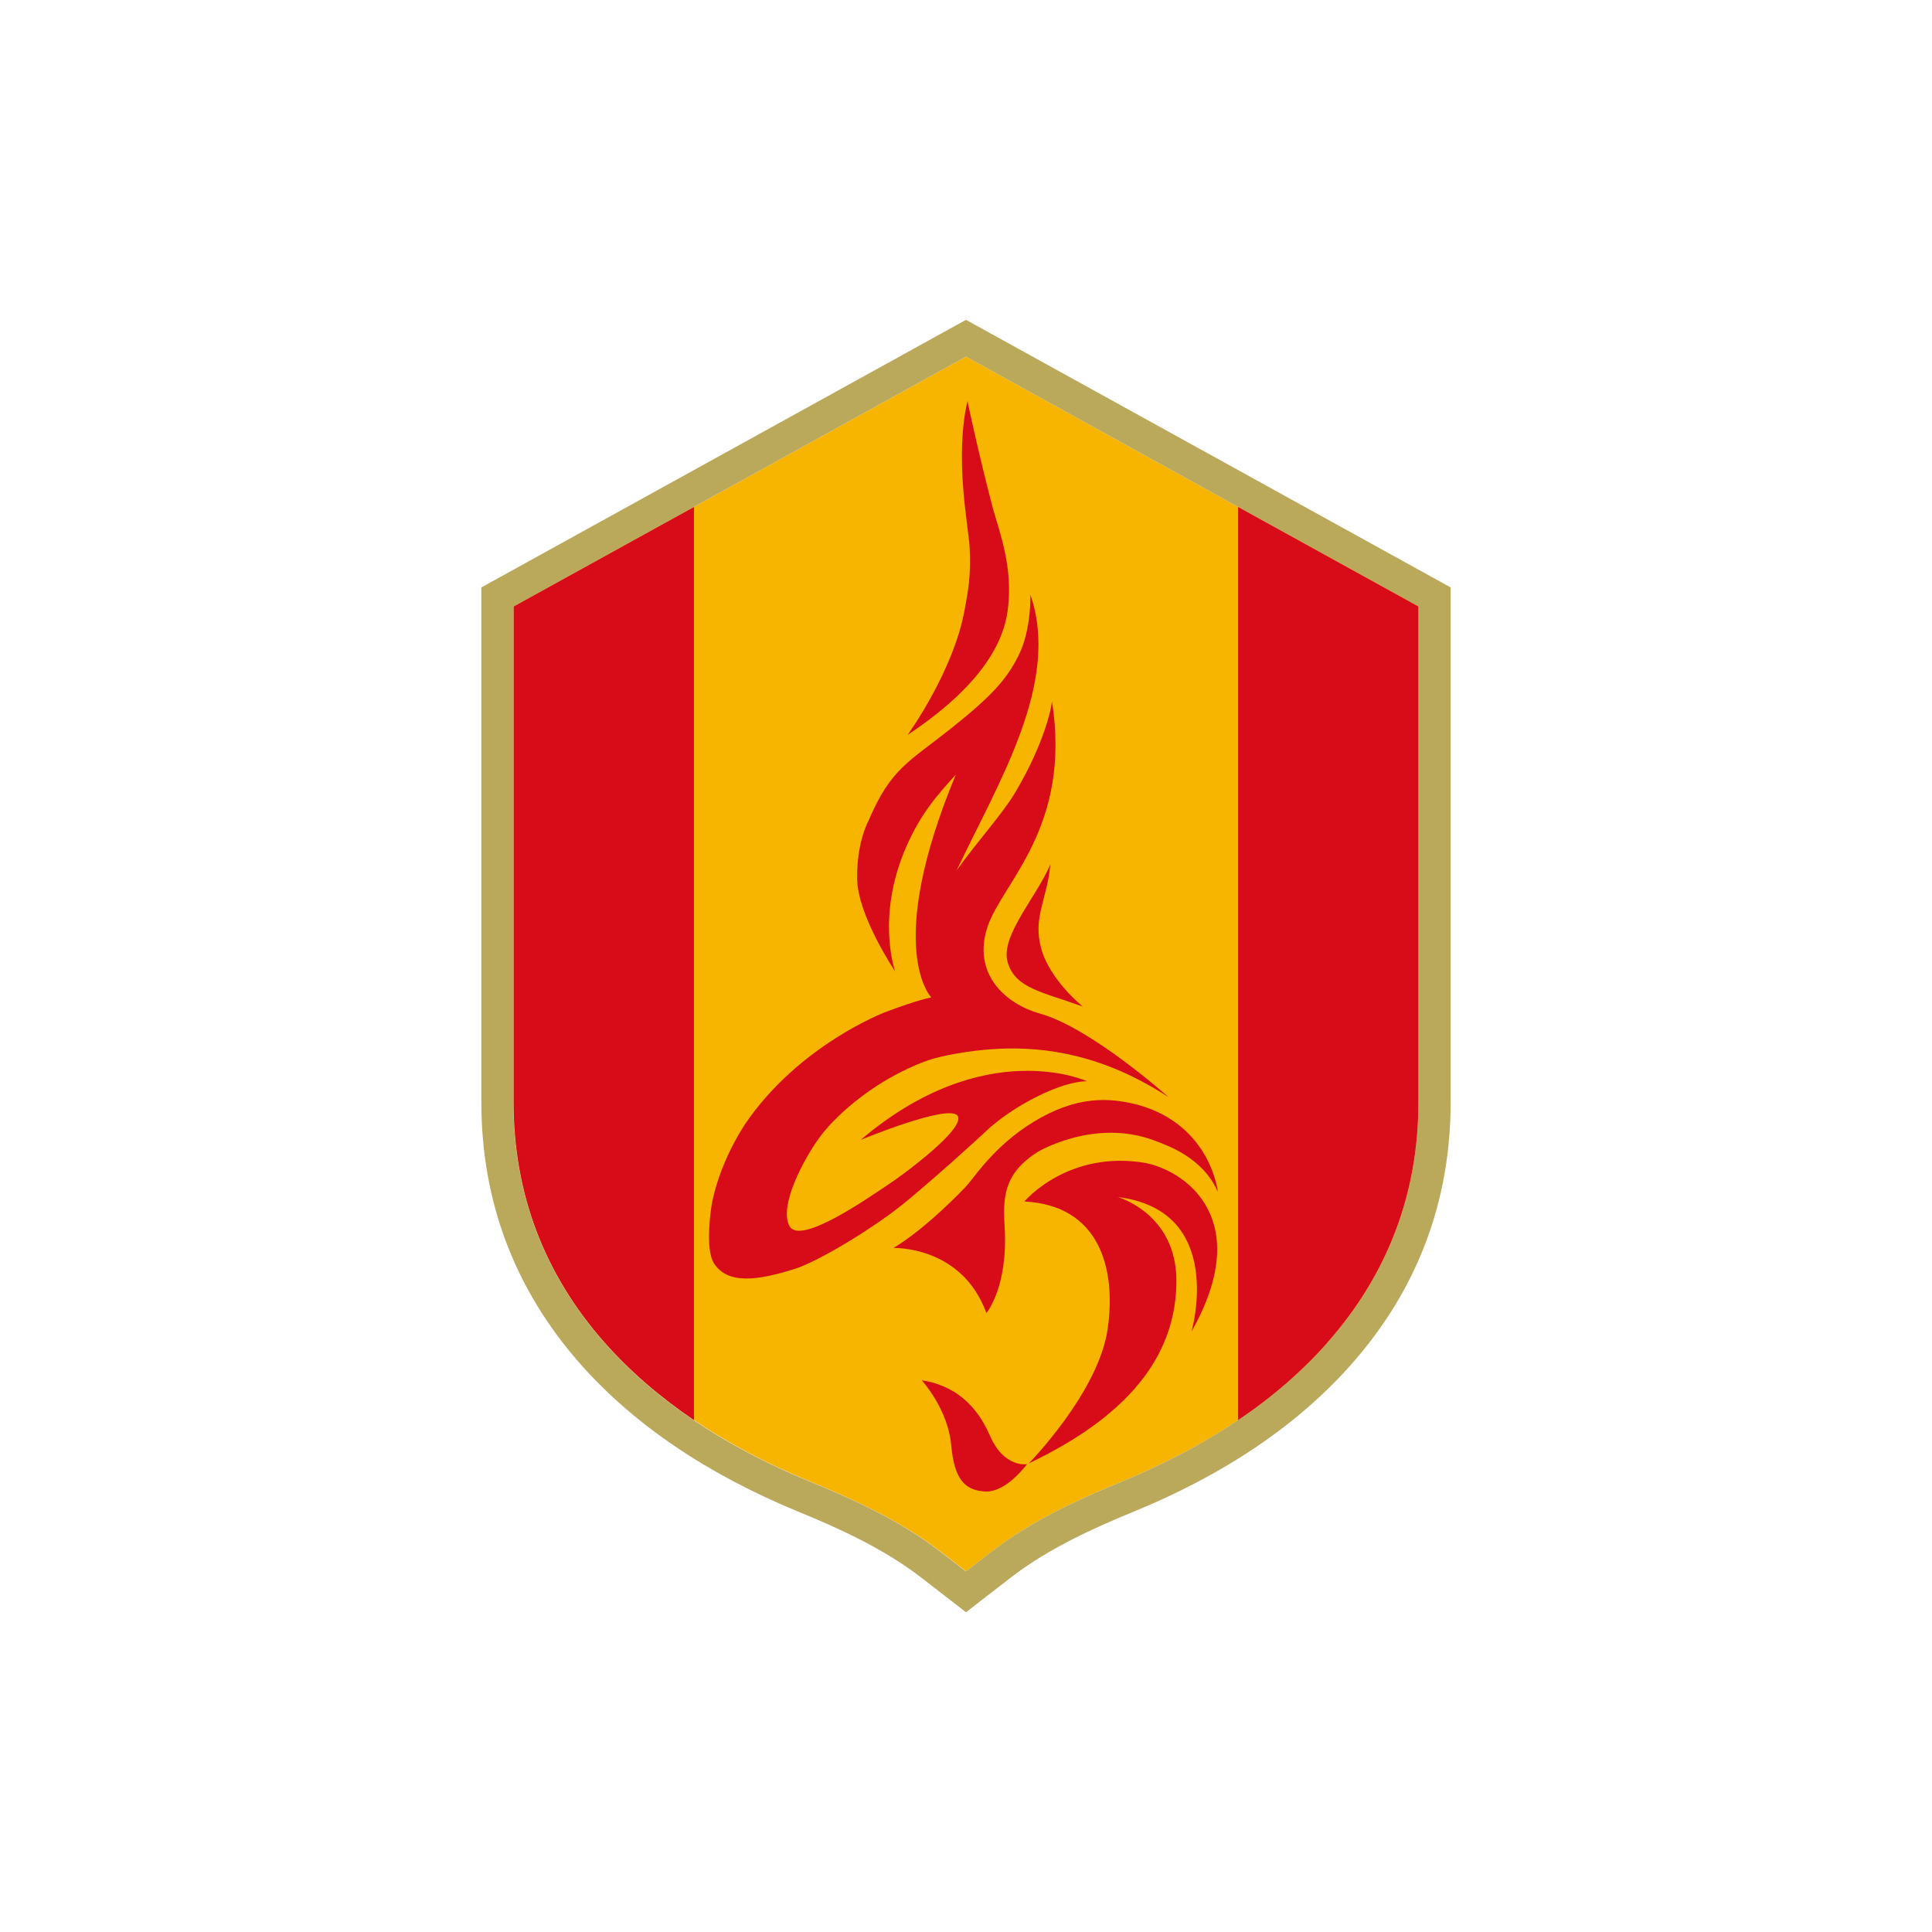 <?xml version="1.0" encoding="UTF-8"?>
<svg id="_レイヤー_2" data-name="レイヤー 2" xmlns="http://www.w3.org/2000/svg" viewBox="0 0 200 200">
  <defs>
    <style>
      .cls-1 {
        fill: #f8b500;
      }

      .cls-1, .cls-2, .cls-3 {
        stroke-width: 0px;
      }

      .cls-2 {
        fill: #d80c18;
      }

      .cls-3 {
        fill: #baa85b;
      }
    </style>
  </defs>
  <g>
    <g>
      <path class="cls-1" d="M116.08,153.39c8.96-3.68,16.13-8.52,21.33-14.41,6.25-7.07,9.42-15.45,9.42-24.88v-51.32l-46.83-25.86-46.83,25.86v51.32c0,9.44,3.17,17.81,9.42,24.88,5.2,5.88,12.37,10.73,21.33,14.41,4.29,1.76,9.23,3.99,13.41,7.2.42.32,1.48,1.14,1.48,1.14l1.2.93,1.2-.93s1.06-.82,1.48-1.14c4.18-3.22,9.12-5.45,13.41-7.21Z"/>
      <path class="cls-3" d="M100,36.92l46.83,25.86v51.32c0,9.44-3.17,17.81-9.42,24.88-5.2,5.88-12.37,10.73-21.33,14.41-4.29,1.76-9.23,3.99-13.41,7.21-.42.32-1.48,1.14-1.48,1.14l-1.2.93-1.2-.93s-1.06-.82-1.48-1.14c-4.18-3.22-9.12-5.45-13.41-7.2-8.96-3.67-16.13-8.52-21.33-14.41-6.25-7.07-9.42-15.45-9.42-24.88v-51.32l46.83-25.86M49.83,60.81v53.29c0,10.28,3.45,19.39,10.25,27.1,5.54,6.27,13.13,11.41,22.57,15.29,4.08,1.67,8.77,3.79,12.64,6.76.3.23,2.66,2.06,2.66,2.06l2.05,1.59,2.05-1.59s2.25-1.74,2.66-2.06c3.86-2.97,8.56-5.09,12.64-6.76,9.44-3.87,17.03-9.01,22.57-15.29,6.8-7.7,10.25-16.82,10.25-27.1v-53.29l-50.17-27.7-50.17,27.7Z"/>
    </g>
    <path class="cls-2" d="M137.41,138.98c6.25-7.07,9.42-15.45,9.42-24.88v-51.32l-18.66-10.3v94.53c3.56-2.4,6.65-5.09,9.25-8.03Z"/>
    <path class="cls-2" d="M53.17,62.78v51.32c0,9.44,3.17,17.81,9.42,24.88,2.6,2.94,5.69,5.62,9.25,8.03V52.48l-18.66,10.3Z"/>
  </g>
  <g>
    <path class="cls-2" d="M108.5,73.79s0-.02,0-.02c0,0,0,.02,0,.02Z"/>
    <path class="cls-2" d="M102.4,148.46c-1.32-3-3.61-5.07-6.98-5.57,0,0,2.78,3.02,3.06,6.87.32,3.07,1.19,4.58,3.61,4.64,2.17.02,4.22-2.83,4.22-2.83,0,0-2.44.44-3.9-3.11Z"/>
    <path class="cls-2" d="M108.73,89.47c-1.4,3.37-5.2,7.41-4.42,10.13.78,2.72,3.57,3.07,7.78,4.6,0,0-3.39-2.71-4.3-5.99-.91-3.28.62-5.07.94-8.74Z"/>
    <path class="cls-2" d="M102.12,135.91s2.25-2.65,1.88-8.89c-.19-3.1-.08-5.56,3.42-7.77,0,0,5.87-3.54,12.12-1.17,1.44.55,5,1.78,6.53,5.31,0,0-.7-6.86-8.17-8.99-3-.8-6.41-1.02-10.95,1.76-1.9,1.16-3.59,2.65-5.07,4.36-.97,1.12-1.35,1.75-2.09,2.52,0,0-3.86,4.09-7.3,6.15,0,0,7.08-.26,9.62,6.74Z"/>
    <path class="cls-2" d="M118.71,120.41c-8.14-1.45-12.67,3.97-12.67,3.97,7.77.39,9.5,6.91,8.64,13.07-.87,6.61-8.18,14.04-8.18,14.04,11.35-5.41,15.25-11.97,15.28-18.85.03-7.01-6.06-8.72-6.06-8.72,11.28,1.39,7.62,13.93,7.62,13.93,6.43-11.35-.27-16.47-4.62-17.43Z"/>
    <path class="cls-2" d="M93.95,76.08c8.48-5.64,10.18-10.4,10.43-13.46.39-3.98-.81-7.28-1.57-9.9-1.44-5.41-2.66-11.21-2.66-11.21-1.34,5.85.05,12.68.22,15.07.18,3.04-.2,4.83-.5,6.47-1.13,6.44-5.92,13.03-5.92,13.03Z"/>
    <path class="cls-2" d="M102.69,116.55c2.68-2.29,7.17-4.6,9.83-4.62,0,0-10.56-4.87-23.42,6.07,0,0,9.01-3.73,10.01-2.52.99,1.22-5.47,6.05-7.27,7.22-1.8,1.18-8.98,6.27-10.11,4.23-1.12-2.04,1.42-6.89,3.12-9.2,1.24-1.69,3.77-4.12,7.14-6.07h0c1.24-.71,2.58-1.36,4.02-1.88,1.21-.42,4.18-1.06,7.39-1.21h0s0,0,0,0c4.85-.23,10.91.64,17.58,5.02,0,0-8-7.18-13.34-8.67-3.63-1.02-7.03-4.18-5.4-9.01,1.54-4.58,8.73-10.29,6.65-23.38.04.35-.64,4.19-3.78,9.48-1.35,2.28-3.92,5.05-6.08,8.1,4.34-9.17,10.79-19.46,7.63-28.57,0,0,.13,3.63-1.22,6.32-1.22,2.43-2.68,4.12-7.03,7.58-4.34,3.45-6.19,4.11-8.49,9.49,0,0-1.25,2.22-1.19,6.06.06,3.82,3.94,9.58,3.94,9.58,0,0-2.02-5.59,1.1-12.81,1.57-3.63,3.34-5.53,5.18-7.58-7.52,18.07-2.54,23.07-2.54,23.08h0s-1.22.17-4.8,1.53c0,0-8.95,3.39-14.51,11.62-2.92,4.51-3.45,8.45-3.45,8.45,0,0-.73,4.46.28,5.95,0,0,0,0,0,0,1.41,2.15,4.48,1.82,8.72.42,2.84-1.09,8.17-4.37,11.21-6.89,3.04-2.52,6.62-5.75,8.82-7.8Z"/>
  </g>
</svg>
